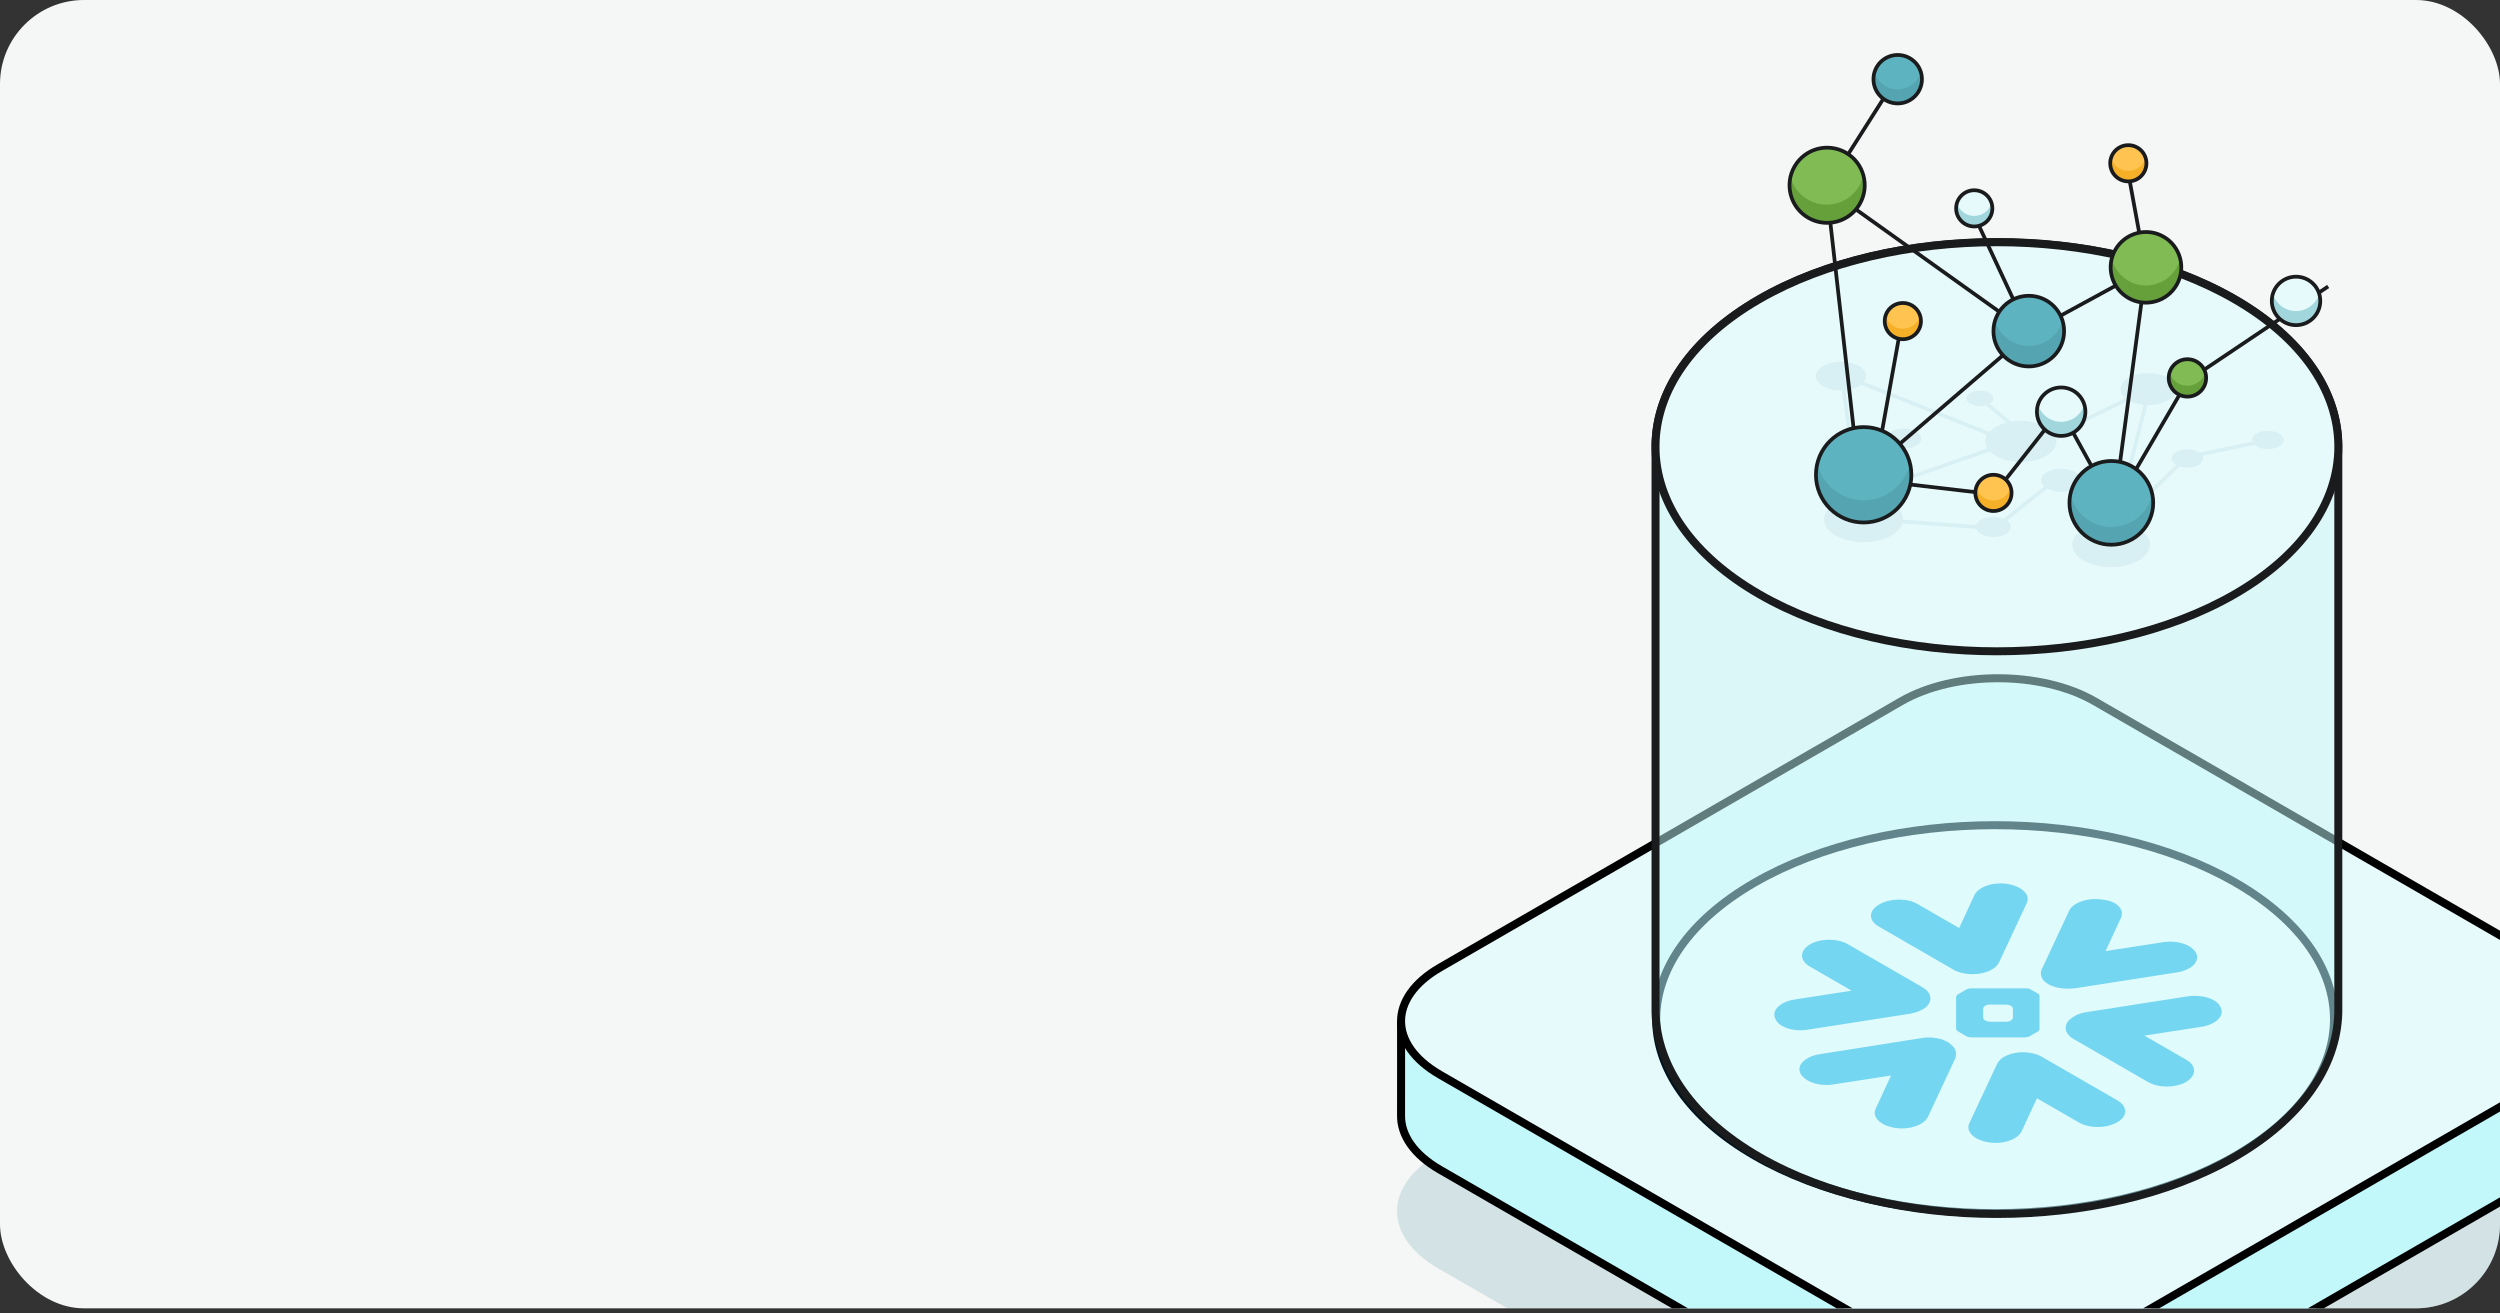 <?xml version="1.0" encoding="UTF-8"?> <svg xmlns="http://www.w3.org/2000/svg" width="238" height="125" viewBox="0 0 238 125" fill="none"><rect x="0" y="0" width="238" height="125" fill="#333333" stroke="none"/><g clip-path="url(#clip0_4024_1580)"><rect width="238" height="124.553" rx="8" fill="#F5F6F6"></rect><path opacity="0.2" d="M136.896 120.739C131.701 117.739 131.701 112.877 136.896 109.877L180.793 84.534C185.989 81.535 194.411 81.535 199.607 84.534L243.504 109.877C248.699 112.877 248.699 117.739 243.504 120.739L199.607 146.082C194.412 149.081 185.989 149.081 180.794 146.082L136.896 120.739Z" fill="#4C99A4"></path><path d="M190.2 73.617C193.555 73.617 196.89 74.358 199.416 75.816L199.432 75.825L199.449 75.833L247.019 97.443C247.019 97.463 247.019 97.485 247.019 97.507C247.018 97.704 247.018 97.989 247.018 98.337C247.017 99.032 247.017 99.979 247.017 100.987C247.016 103.004 247.016 105.267 247.019 106.248C247.024 108.033 245.847 109.898 243.313 111.36L199.416 136.703C196.89 138.161 193.555 138.901 190.2 138.901C186.845 138.901 183.51 138.161 180.984 136.703L137.087 111.36C134.553 109.898 133.376 108.033 133.381 106.248C133.384 105.267 133.384 103.004 133.384 100.987C133.383 99.979 133.382 99.032 133.382 98.337V97.443L180.951 75.833L180.968 75.825L180.984 75.816C183.51 74.358 186.845 73.617 190.2 73.617Z" fill="#C3F8FB" stroke="black" stroke-width="0.763"></path><path d="M190.2 64.569C193.555 64.569 196.89 65.31 199.416 66.768L243.313 92.111C245.841 93.57 247.019 95.43 247.019 97.211C247.019 98.993 245.841 100.853 243.313 102.312L199.416 127.655C196.89 129.113 193.555 129.853 190.2 129.853C186.845 129.853 183.51 129.113 180.984 127.655L137.087 102.312C134.559 100.853 133.381 98.993 133.381 97.211C133.381 95.43 134.559 93.57 137.087 92.111L180.984 66.768C183.51 65.31 186.845 64.569 190.2 64.569Z" fill="#E7FAFB" stroke="black" stroke-width="0.763"></path><path d="M189.933 78.558C198.238 78.558 206.523 80.389 212.826 84.027C219.131 87.667 222.196 92.385 222.196 97.023C222.196 101.662 219.131 106.381 212.826 110.021C206.523 113.659 198.238 115.489 189.933 115.489C181.627 115.489 173.343 113.659 167.04 110.021C160.735 106.381 157.669 101.663 157.669 97.023C157.669 92.385 160.735 87.667 167.04 84.027C173.343 80.389 181.627 78.558 189.933 78.558Z" fill="white" stroke="#01121C" stroke-width="0.763"></path><path d="M185.876 99.576C185.731 99.436 185.584 99.294 185.389 99.182C185.243 99.098 185.048 99.041 184.902 98.957C184.317 98.788 183.684 98.704 183.001 98.815L173.205 100.363C171.841 100.589 171.012 101.404 171.402 102.192C171.792 102.981 173.205 103.459 174.569 103.233L180.028 102.39L178.566 105.541C178.175 106.329 179.005 107.145 180.369 107.37C181.733 107.596 183.148 107.117 183.537 106.329L186.169 100.702C186.266 100.251 186.218 99.885 185.876 99.576ZM190.946 100.532C190.557 100.701 190.265 100.982 190.117 101.292L187.485 106.92C187.094 107.707 187.924 108.524 189.288 108.748C190.654 108.974 192.067 108.496 192.457 107.707L193.918 104.556L197.915 106.863C198.94 107.455 200.548 107.426 201.571 106.835C202.595 106.244 202.545 105.316 201.57 104.753L194.406 100.618C193.431 100.055 191.921 100.026 190.946 100.532ZM189.483 92.372C189.873 92.203 190.165 91.922 190.312 91.612L192.945 85.985C193.335 85.197 192.505 84.381 191.141 84.156C189.775 83.93 188.362 84.409 187.973 85.197L186.511 88.349L182.562 86.068C181.538 85.477 179.929 85.505 178.906 86.097C177.882 86.687 177.833 87.616 178.857 88.207L185.973 92.316C186.947 92.878 188.51 92.879 189.483 92.372ZM172.083 98.028L181.83 96.508C182.366 96.423 182.756 96.254 183.146 96.029C184.023 95.466 183.975 94.539 183.048 94.004L175.932 89.896C174.909 89.305 173.301 89.332 172.326 89.895C171.303 90.486 171.303 91.443 172.277 92.006L176.274 94.313L170.816 95.157C169.451 95.383 168.623 96.198 169.013 96.986C169.304 97.774 170.718 98.252 172.083 98.028ZM191.432 95.748C191.298 95.678 191.125 95.638 190.945 95.636L189.483 95.635C189.392 95.632 189.302 95.641 189.218 95.66C189.133 95.68 189.057 95.71 188.995 95.748C188.873 95.825 188.804 95.925 188.8 96.029L188.799 96.873C188.803 96.978 188.873 97.078 188.995 97.155C189.092 97.211 189.287 97.267 189.483 97.268L190.944 97.268C191.034 97.271 191.125 97.262 191.209 97.243C191.294 97.223 191.369 97.193 191.432 97.155C191.529 97.099 191.626 96.986 191.626 96.874L191.628 96.03C191.624 95.925 191.554 95.825 191.432 95.748ZM194.162 94.96V97.942C194.16 97.999 194.112 98.14 194.014 98.196L193.235 98.646C193.102 98.716 192.928 98.757 192.747 98.759L187.582 98.759C187.435 98.745 187.299 98.705 187.191 98.646L186.413 98.196C186.315 98.14 186.218 98.028 186.217 97.914L186.217 94.932C186.22 94.828 186.29 94.728 186.413 94.65L187.191 94.201C187.325 94.13 187.498 94.09 187.679 94.088L192.845 94.088C192.935 94.085 193.026 94.094 193.11 94.113C193.194 94.133 193.27 94.163 193.333 94.201L194.112 94.65C194.113 94.764 194.209 94.875 194.162 94.96ZM208.295 94.847L198.548 96.367C198.012 96.451 197.574 96.648 197.281 96.874C196.403 97.437 196.451 98.365 197.378 98.9L204.493 103.008C205.518 103.6 207.126 103.571 208.101 103.008C209.124 102.417 209.124 101.46 208.149 100.897L204.152 98.59L209.61 97.746C210.975 97.52 211.804 96.704 211.413 95.917C211.123 95.129 209.708 94.651 208.295 94.847ZM201.911 87.391L200.449 90.542L205.906 89.699C207.272 89.473 208.686 89.952 209.074 90.74C209.465 91.527 208.636 92.343 207.272 92.569L197.523 94.088C196.901 94.166 196.252 94.126 195.672 93.976C195.429 93.89 195.184 93.807 194.989 93.694C194.843 93.61 194.747 93.497 194.601 93.412C194.308 93.075 194.21 92.681 194.356 92.316L196.988 86.687C197.378 85.9 198.791 85.421 200.156 85.647C201.521 85.759 202.3 86.604 201.911 87.391Z" fill="#29B5E8"></path><path d="M212.743 28.48C206.409 24.824 198.212 23.044 190.107 23.044C182.002 23.044 173.806 24.824 167.471 28.48C161.037 32.195 157.482 37.328 157.607 42.792V96.353C157.607 96.367 157.607 96.381 157.608 96.395C157.738 101.652 161.265 106.551 167.471 110.133C173.806 113.79 182.002 115.57 190.107 115.57C198.212 115.57 206.409 113.79 212.743 110.133C218.949 106.551 222.477 101.652 222.607 96.395C222.607 96.386 222.607 96.378 222.607 96.369C222.607 96.364 222.607 96.359 222.607 96.353V42.792C222.733 37.328 219.177 32.195 212.743 28.48Z" fill="#C3F8FB" fill-opacity="0.5" stroke="#1A1B1D" stroke-width="0.76" stroke-linejoin="round"></path><path d="M190.107 23.059C198.212 23.059 206.409 24.839 212.743 28.495C219.067 32.146 222.61 37.166 222.61 42.531C222.61 47.896 219.067 52.915 212.743 56.566C206.409 60.223 198.212 62.004 190.107 62.004C182.002 62.004 173.805 60.223 167.471 56.566C161.147 52.915 157.604 47.896 157.604 42.531C157.604 37.166 161.147 32.146 167.471 28.495C173.805 24.839 182.002 23.059 190.107 23.059Z" fill="#E7FAFB"></path><path d="M190.107 23.059V22.679V23.059ZM212.743 28.495L212.933 28.166L212.933 28.166L212.743 28.495ZM222.61 42.531L222.99 42.531V42.531H222.61ZM212.743 56.566L212.933 56.895V56.895L212.743 56.566ZM190.107 62.004V62.384V62.004ZM167.471 56.566L167.281 56.895L167.281 56.895L167.471 56.566ZM157.604 42.531H157.224V42.531L157.604 42.531ZM167.471 28.495L167.281 28.166L167.281 28.166L167.471 28.495ZM190.107 23.059V23.439C198.163 23.439 206.29 25.209 212.553 28.824L212.743 28.495L212.933 28.166C206.527 24.468 198.261 22.679 190.107 22.679V23.059ZM212.743 28.495L212.553 28.824C218.809 32.436 222.23 37.35 222.23 42.531H222.61H222.99C222.99 36.982 219.326 31.857 212.933 28.166L212.743 28.495ZM222.61 42.531L222.23 42.531C222.23 47.712 218.808 52.626 212.553 56.237L212.743 56.566L212.933 56.895C219.326 53.205 222.99 48.08 222.99 42.531L222.61 42.531ZM212.743 56.566L212.553 56.237C206.29 59.853 198.163 61.624 190.107 61.624V62.004V62.384C198.261 62.384 206.527 60.593 212.933 56.895L212.743 56.566ZM190.107 62.004V61.624C182.051 61.624 173.924 59.853 167.661 56.237L167.471 56.566L167.281 56.895C173.687 60.593 181.953 62.384 190.107 62.384V62.004ZM167.471 56.566L167.661 56.237C161.406 52.626 157.984 47.712 157.984 42.531L157.604 42.531L157.224 42.531C157.224 48.08 160.888 53.205 167.281 56.895L167.471 56.566ZM157.604 42.531H157.984C157.984 37.351 161.405 32.436 167.661 28.824L167.471 28.495L167.281 28.166C160.888 31.857 157.224 36.983 157.224 42.531H157.604ZM167.471 28.495L167.661 28.824C173.924 25.209 182.051 23.439 190.107 23.439V23.059V22.679C181.953 22.679 173.687 24.468 167.281 28.166L167.471 28.495Z" fill="#1A1B1D"></path><path d="M208.245 31.396C218.337 37.283 218.376 46.829 208.365 52.715C198.353 58.602 182.064 58.602 171.973 52.715C161.882 46.829 161.842 37.283 171.854 31.396C181.865 25.47 198.154 25.47 208.245 31.396Z" fill="#E7FAFB" stroke="#E7FAFB" stroke-width="0.358" stroke-linejoin="round"></path><path opacity="0.08" d="M173.577 34.834C174.509 34.296 176.022 34.295 176.955 34.834C177.667 35.245 177.833 35.85 177.458 36.353L189.388 41.111C189.543 40.942 189.744 40.782 189.992 40.64C190.297 40.464 190.646 40.329 191.018 40.234L189.042 38.595C188.566 38.726 187.981 38.678 187.587 38.451C187.088 38.163 187.088 37.696 187.587 37.408C188.087 37.12 188.896 37.12 189.395 37.408C189.887 37.692 189.893 38.15 189.415 38.438L191.465 40.142C192.609 39.955 193.89 40.121 194.791 40.641C195.087 40.812 195.314 41.009 195.478 41.217L202.337 37.908C201.624 37.314 201.724 36.494 202.641 35.965C203.672 35.37 205.345 35.369 206.376 35.965C207.408 36.56 207.407 37.526 206.375 38.121C205.843 38.429 205.139 38.576 204.441 38.565L202.226 47.181L202.84 48.461L207.155 44.248C206.588 43.907 206.595 43.366 207.176 43.03C207.765 42.69 208.721 42.691 209.31 43.031C209.899 43.371 209.899 43.923 209.31 44.263C208.821 44.545 208.081 44.591 207.506 44.405L202.913 48.892L202.734 49.065L202.626 48.841L202.162 47.875L202.007 49.807C202.588 49.904 203.135 50.085 203.592 50.349C205.037 51.183 205.037 52.534 203.592 53.368C202.148 54.202 199.806 54.202 198.362 53.368C196.917 52.534 196.917 51.181 198.362 50.348C198.664 50.173 199.006 50.037 199.371 49.935L197.204 46.664C196.481 46.915 195.535 46.866 194.902 46.516L191.084 49.562C191.601 49.94 191.558 50.49 190.954 50.839C190.303 51.214 189.248 51.214 188.597 50.838C188.355 50.698 188.203 50.526 188.141 50.345L181.125 49.83C180.994 50.252 180.648 50.656 180.083 50.981C178.612 51.831 176.227 51.831 174.756 50.981C173.285 50.132 173.285 48.755 174.756 47.906C175.303 47.59 175.976 47.392 176.682 47.31V47.215L175.346 37.185C174.708 37.197 174.063 37.065 173.577 36.784C172.644 36.246 172.644 35.372 173.577 34.834ZM195.667 41.523C195.967 42.176 195.676 42.899 194.79 43.41C193.465 44.175 191.317 44.175 189.992 43.41C189.763 43.278 189.576 43.13 189.426 42.975L177.182 47.275C178.224 47.238 179.287 47.447 180.083 47.906C180.833 48.339 181.199 48.909 181.185 49.476L188.137 49.985C188.196 49.8 188.348 49.621 188.597 49.477C189.182 49.14 190.092 49.107 190.743 49.376L194.599 46.3C194.144 45.875 194.235 45.313 194.873 44.944C195.617 44.514 196.825 44.514 197.57 44.944C198.314 45.374 198.314 46.071 197.57 46.501C197.559 46.507 197.547 46.511 197.536 46.518L199.741 49.847C200.356 49.721 201.017 49.691 201.653 49.759L201.859 47.187L201.86 47.171L201.864 47.156L204.076 38.546C203.566 38.497 203.077 38.362 202.678 38.141L195.667 41.523ZM177.181 36.629C177.112 36.682 177.038 36.736 176.955 36.784C176.6 36.989 176.162 37.114 175.705 37.163L177.008 46.958L189.195 42.678C188.944 42.268 188.936 41.822 189.172 41.41L177.181 36.629ZM214.837 41.267C215.427 40.926 216.382 40.926 216.971 41.267C217.56 41.607 217.56 42.158 216.971 42.498C216.382 42.838 215.427 42.838 214.837 42.498C214.248 42.158 214.248 41.607 214.837 41.267ZM180.065 41.076C180.716 40.701 181.771 40.701 182.421 41.076C183.072 41.452 183.072 42.061 182.421 42.437C181.771 42.812 180.716 42.812 180.065 42.437C179.414 42.061 179.414 41.452 180.065 41.076Z" fill="#30839D"></path><path d="M208.226 43.513L215.917 41.903" stroke="#D8F0F3" stroke-width="0.358"></path><path d="M201.26 48.261L204.29 25.625M201.26 48.261L196.161 39.01L189.828 47.059L177.004 45.563M201.26 48.261L208.264 36.251L221.642 27.269M204.29 25.625L193.157 31.695M204.29 25.625L202.681 16.861M193.157 31.695L177.004 45.563M193.157 31.695L173.881 17.934M193.157 31.695L187.655 19.902M177.004 45.563L173.881 17.934M177.004 45.563L178.601 44.192L180.858 31.695M173.881 17.934L179.784 8.633" stroke="#1A1B1D" stroke-width="0.358"></path><ellipse cx="4.542" cy="4.542" rx="4.542" ry="4.542" transform="matrix(-4.37128e-08 1 1 4.371e-08 172.878 40.658)" fill="#5DB3BF"></ellipse><path opacity="0.5" d="M172.878 45.2C172.878 47.708 174.911 49.742 177.42 49.743C179.929 49.743 181.963 47.708 181.963 45.2C181.963 44.835 181.918 44.482 181.837 44.142C181.36 46.14 179.564 47.627 177.42 47.627C175.276 47.626 173.479 46.14 173.002 44.142C172.921 44.481 172.878 44.836 172.878 45.2Z" fill="#4C99A4"></path><ellipse cx="4.542" cy="4.542" rx="4.542" ry="4.542" transform="matrix(-4.37128e-08 1 1 4.371e-08 172.878 40.658)" stroke="#1A1B1D" stroke-width="0.358"></ellipse><ellipse cx="3.363" cy="3.363" rx="3.363" ry="3.363" transform="matrix(0.259 0.966 0.966 -0.259 200.177 23.073)" fill="#80BB53"></ellipse><path opacity="0.5" d="M201.047 26.324C201.528 28.117 203.372 29.183 205.166 28.702C206.943 28.226 208.003 26.412 207.556 24.634C207.267 25.777 206.386 26.734 205.166 27.061C203.372 27.542 201.528 26.477 201.047 24.683C201.043 24.665 201.039 24.648 201.034 24.631C200.898 25.169 200.893 25.749 201.047 26.324Z" fill="#4D8622"></path><ellipse cx="3.363" cy="3.363" rx="3.363" ry="3.363" transform="matrix(0.259 0.966 0.966 -0.259 200.177 23.073)" stroke="#1A1B1D" stroke-width="0.358"></ellipse><ellipse cx="3.986" cy="3.986" rx="3.986" ry="3.986" transform="matrix(-4.37129e-08 1 1 4.37099e-08 197.012 43.886)" fill="#5DB3BF"></ellipse><path opacity="0.5" d="M197.012 47.873C197.012 50.074 198.797 51.859 200.999 51.859C203.2 51.859 204.984 50.074 204.984 47.873C204.984 47.584 204.951 47.302 204.893 47.031C204.506 48.827 202.91 50.174 200.999 50.174C199.086 50.174 197.489 48.827 197.102 47.031C197.044 47.302 197.012 47.584 197.012 47.873Z" fill="#4C99A4"></path><ellipse cx="3.986" cy="3.986" rx="3.986" ry="3.986" transform="matrix(-4.37129e-08 1 1 4.37099e-08 197.012 43.886)" stroke="#1A1B1D" stroke-width="0.358"></ellipse><ellipse cx="3.58" cy="3.58" rx="3.58" ry="3.58" transform="matrix(-0.5 0.866 0.866 0.5 172.632 12.747)" fill="#80BB53"></ellipse><path opacity="0.5" d="M170.45 16.845C170.112 18.335 170.76 19.933 172.152 20.737C173.864 21.725 176.054 21.139 177.043 19.426C177.54 18.566 177.638 17.584 177.396 16.695C177.318 17.037 177.189 17.374 177.004 17.694C176.016 19.406 173.826 19.993 172.114 19.004C171.262 18.513 170.69 17.724 170.45 16.845Z" fill="#4D8622"></path><ellipse cx="3.58" cy="3.58" rx="3.58" ry="3.58" transform="matrix(-0.5 0.866 0.866 0.5 172.632 12.747)" stroke="#1A1B1D" stroke-width="0.358"></ellipse><ellipse cx="3.363" cy="3.363" rx="3.363" ry="3.363" transform="matrix(-4.37128e-08 1 1 4.371e-08 189.776 28.159)" fill="#5DB3BF"></ellipse><path opacity="0.5" d="M189.776 31.523C189.776 33.38 191.282 34.886 193.14 34.886C194.997 34.886 196.503 33.38 196.503 31.523C196.503 31.182 196.451 30.854 196.357 30.545C195.938 31.925 194.657 32.931 193.14 32.931C191.622 32.931 190.34 31.925 189.921 30.545C189.827 30.854 189.776 31.182 189.776 31.523Z" fill="#4C99A4"></path><ellipse cx="3.363" cy="3.363" rx="3.363" ry="3.363" transform="matrix(-4.37128e-08 1 1 4.371e-08 189.776 28.159)" stroke="#1A1B1D" stroke-width="0.358"></ellipse><ellipse cx="2.307" cy="2.308" rx="2.307" ry="2.308" transform="matrix(-4.37129e-08 1 1 4.37099e-08 193.914 36.886)" fill="#E7FAFB"></ellipse><path opacity="0.5" d="M193.914 39.193C193.914 40.468 194.947 41.5 196.222 41.5C197.496 41.5 198.529 40.468 198.529 39.193C198.529 38.96 198.493 38.734 198.429 38.522C198.141 39.468 197.263 40.158 196.222 40.158C195.181 40.158 194.301 39.469 194.014 38.522C193.949 38.734 193.914 38.96 193.914 39.193Z" fill="#5DB3BF"></path><ellipse cx="2.307" cy="2.308" rx="2.307" ry="2.308" transform="matrix(-4.37129e-08 1 1 4.37099e-08 193.914 36.886)" stroke="#1A1B1D" stroke-width="0.358"></ellipse><ellipse cx="2.307" cy="2.308" rx="2.307" ry="2.308" transform="matrix(-4.37129e-08 1 1 4.37099e-08 178.353 5.233)" fill="#5DB3BF"></ellipse><path opacity="0.5" d="M178.353 7.542C178.353 8.816 179.386 9.85 180.661 9.85C181.935 9.85 182.968 8.816 182.968 7.542C182.968 7.308 182.931 7.084 182.867 6.871C182.579 7.818 181.701 8.507 180.661 8.507C179.62 8.507 178.74 7.818 178.453 6.871C178.388 7.083 178.353 7.309 178.353 7.542Z" fill="#4C99A4"></path><ellipse cx="2.307" cy="2.308" rx="2.307" ry="2.308" transform="matrix(-4.37129e-08 1 1 4.37099e-08 178.353 5.233)" stroke="#1A1B1D" stroke-width="0.358"></ellipse><ellipse cx="2.307" cy="2.308" rx="2.307" ry="2.308" transform="matrix(-4.37128e-08 1 1 4.371e-08 216.275 26.34)" fill="#E7FAFB"></ellipse><path opacity="0.5" d="M216.275 28.648C216.275 29.923 217.309 30.956 218.583 30.956C219.857 30.956 220.891 29.923 220.891 28.648C220.891 28.415 220.855 28.19 220.79 27.977C220.502 28.924 219.624 29.613 218.583 29.613C217.542 29.613 216.663 28.924 216.375 27.977C216.311 28.19 216.275 28.415 216.275 28.648Z" fill="#5DB3BF"></path><ellipse cx="2.307" cy="2.308" rx="2.307" ry="2.308" transform="matrix(-4.37128e-08 1 1 4.371e-08 216.275 26.34)" stroke="#1A1B1D" stroke-width="0.358"></ellipse><ellipse cx="1.781" cy="1.781" rx="1.781" ry="1.781" transform="matrix(-4.37128e-08 1 1 4.371e-08 206.463 34.197)" fill="#80BB53"></ellipse><path opacity="0.5" d="M206.463 35.977C206.463 36.961 207.26 37.758 208.244 37.759C209.227 37.759 210.025 36.961 210.025 35.977C210.025 35.797 209.997 35.624 209.947 35.46C209.725 36.19 209.047 36.723 208.244 36.723C207.441 36.722 206.762 36.19 206.541 35.46C206.491 35.624 206.463 35.797 206.463 35.977Z" fill="#4D8622"></path><ellipse cx="1.781" cy="1.781" rx="1.781" ry="1.781" transform="matrix(-4.37128e-08 1 1 4.371e-08 206.463 34.197)" stroke="#1A1B1D" stroke-width="0.358"></ellipse><ellipse cx="1.724" cy="1.724" rx="1.724" ry="1.724" transform="matrix(-4.37129e-08 1 1 4.37099e-08 188.053 45.2)" fill="#FFC450"></ellipse><path opacity="0.5" d="M188.053 46.924C188.053 47.876 188.825 48.647 189.776 48.648C190.728 48.648 191.501 47.876 191.501 46.924C191.501 46.749 191.473 46.581 191.425 46.422C191.21 47.13 190.554 47.645 189.776 47.645C188.999 47.645 188.341 47.13 188.127 46.422C188.079 46.581 188.053 46.749 188.053 46.924Z" fill="#EC9C00"></path><ellipse cx="1.724" cy="1.724" rx="1.724" ry="1.724" transform="matrix(-4.37129e-08 1 1 4.37099e-08 188.053 45.2)" stroke="#1A1B1D" stroke-width="0.358"></ellipse><ellipse cx="1.724" cy="1.724" rx="1.724" ry="1.724" transform="matrix(-4.37128e-08 1 1 4.371e-08 179.426 28.845)" fill="#FFC450"></ellipse><path opacity="0.5" d="M179.426 30.568C179.426 31.52 180.198 32.293 181.15 32.293C182.102 32.293 182.875 31.52 182.875 30.568C182.874 30.394 182.847 30.226 182.798 30.067C182.583 30.774 181.927 31.289 181.15 31.289C180.372 31.289 179.715 30.775 179.5 30.067C179.452 30.226 179.426 30.394 179.426 30.568Z" fill="#EC9C00"></path><ellipse cx="1.724" cy="1.724" rx="1.724" ry="1.724" transform="matrix(-4.37128e-08 1 1 4.371e-08 179.426 28.845)" stroke="#1A1B1D" stroke-width="0.358"></ellipse><ellipse cx="1.724" cy="1.724" rx="1.724" ry="1.724" transform="matrix(-4.37128e-08 1 1 4.371e-08 200.892 13.82)" fill="#FFC450"></ellipse><path opacity="0.5" d="M200.892 15.543C200.892 16.495 201.664 17.268 202.616 17.268C203.568 17.268 204.34 16.495 204.34 15.543C204.34 15.369 204.313 15.201 204.265 15.043C204.05 15.75 203.393 16.265 202.616 16.265C201.838 16.265 201.18 15.75 200.965 15.043C200.917 15.201 200.892 15.369 200.892 15.543Z" fill="#EC9C00"></path><ellipse cx="1.724" cy="1.724" rx="1.724" ry="1.724" transform="matrix(-4.37128e-08 1 1 4.371e-08 200.892 13.82)" stroke="#1A1B1D" stroke-width="0.358"></ellipse><ellipse cx="1.724" cy="1.724" rx="1.724" ry="1.724" transform="matrix(-4.37128e-08 1 1 4.371e-08 186.224 18.112)" fill="#E7FAFB"></ellipse><path opacity="0.5" d="M186.224 19.836C186.224 20.788 186.996 21.559 187.948 21.56C188.9 21.56 189.672 20.788 189.672 19.836C189.672 19.662 189.645 19.494 189.597 19.335C189.383 20.043 188.726 20.558 187.948 20.558C187.17 20.558 186.512 20.043 186.297 19.335C186.249 19.493 186.224 19.662 186.224 19.836Z" fill="#5DB3BF"></path><ellipse cx="1.724" cy="1.724" rx="1.724" ry="1.724" transform="matrix(-4.37128e-08 1 1 4.371e-08 186.224 18.112)" stroke="#1A1B1D" stroke-width="0.358"></ellipse></g><defs><clipPath id="clip0_4024_1580"><rect width="238" height="124.553" rx="8" fill="white"></rect></clipPath></defs></svg> 
